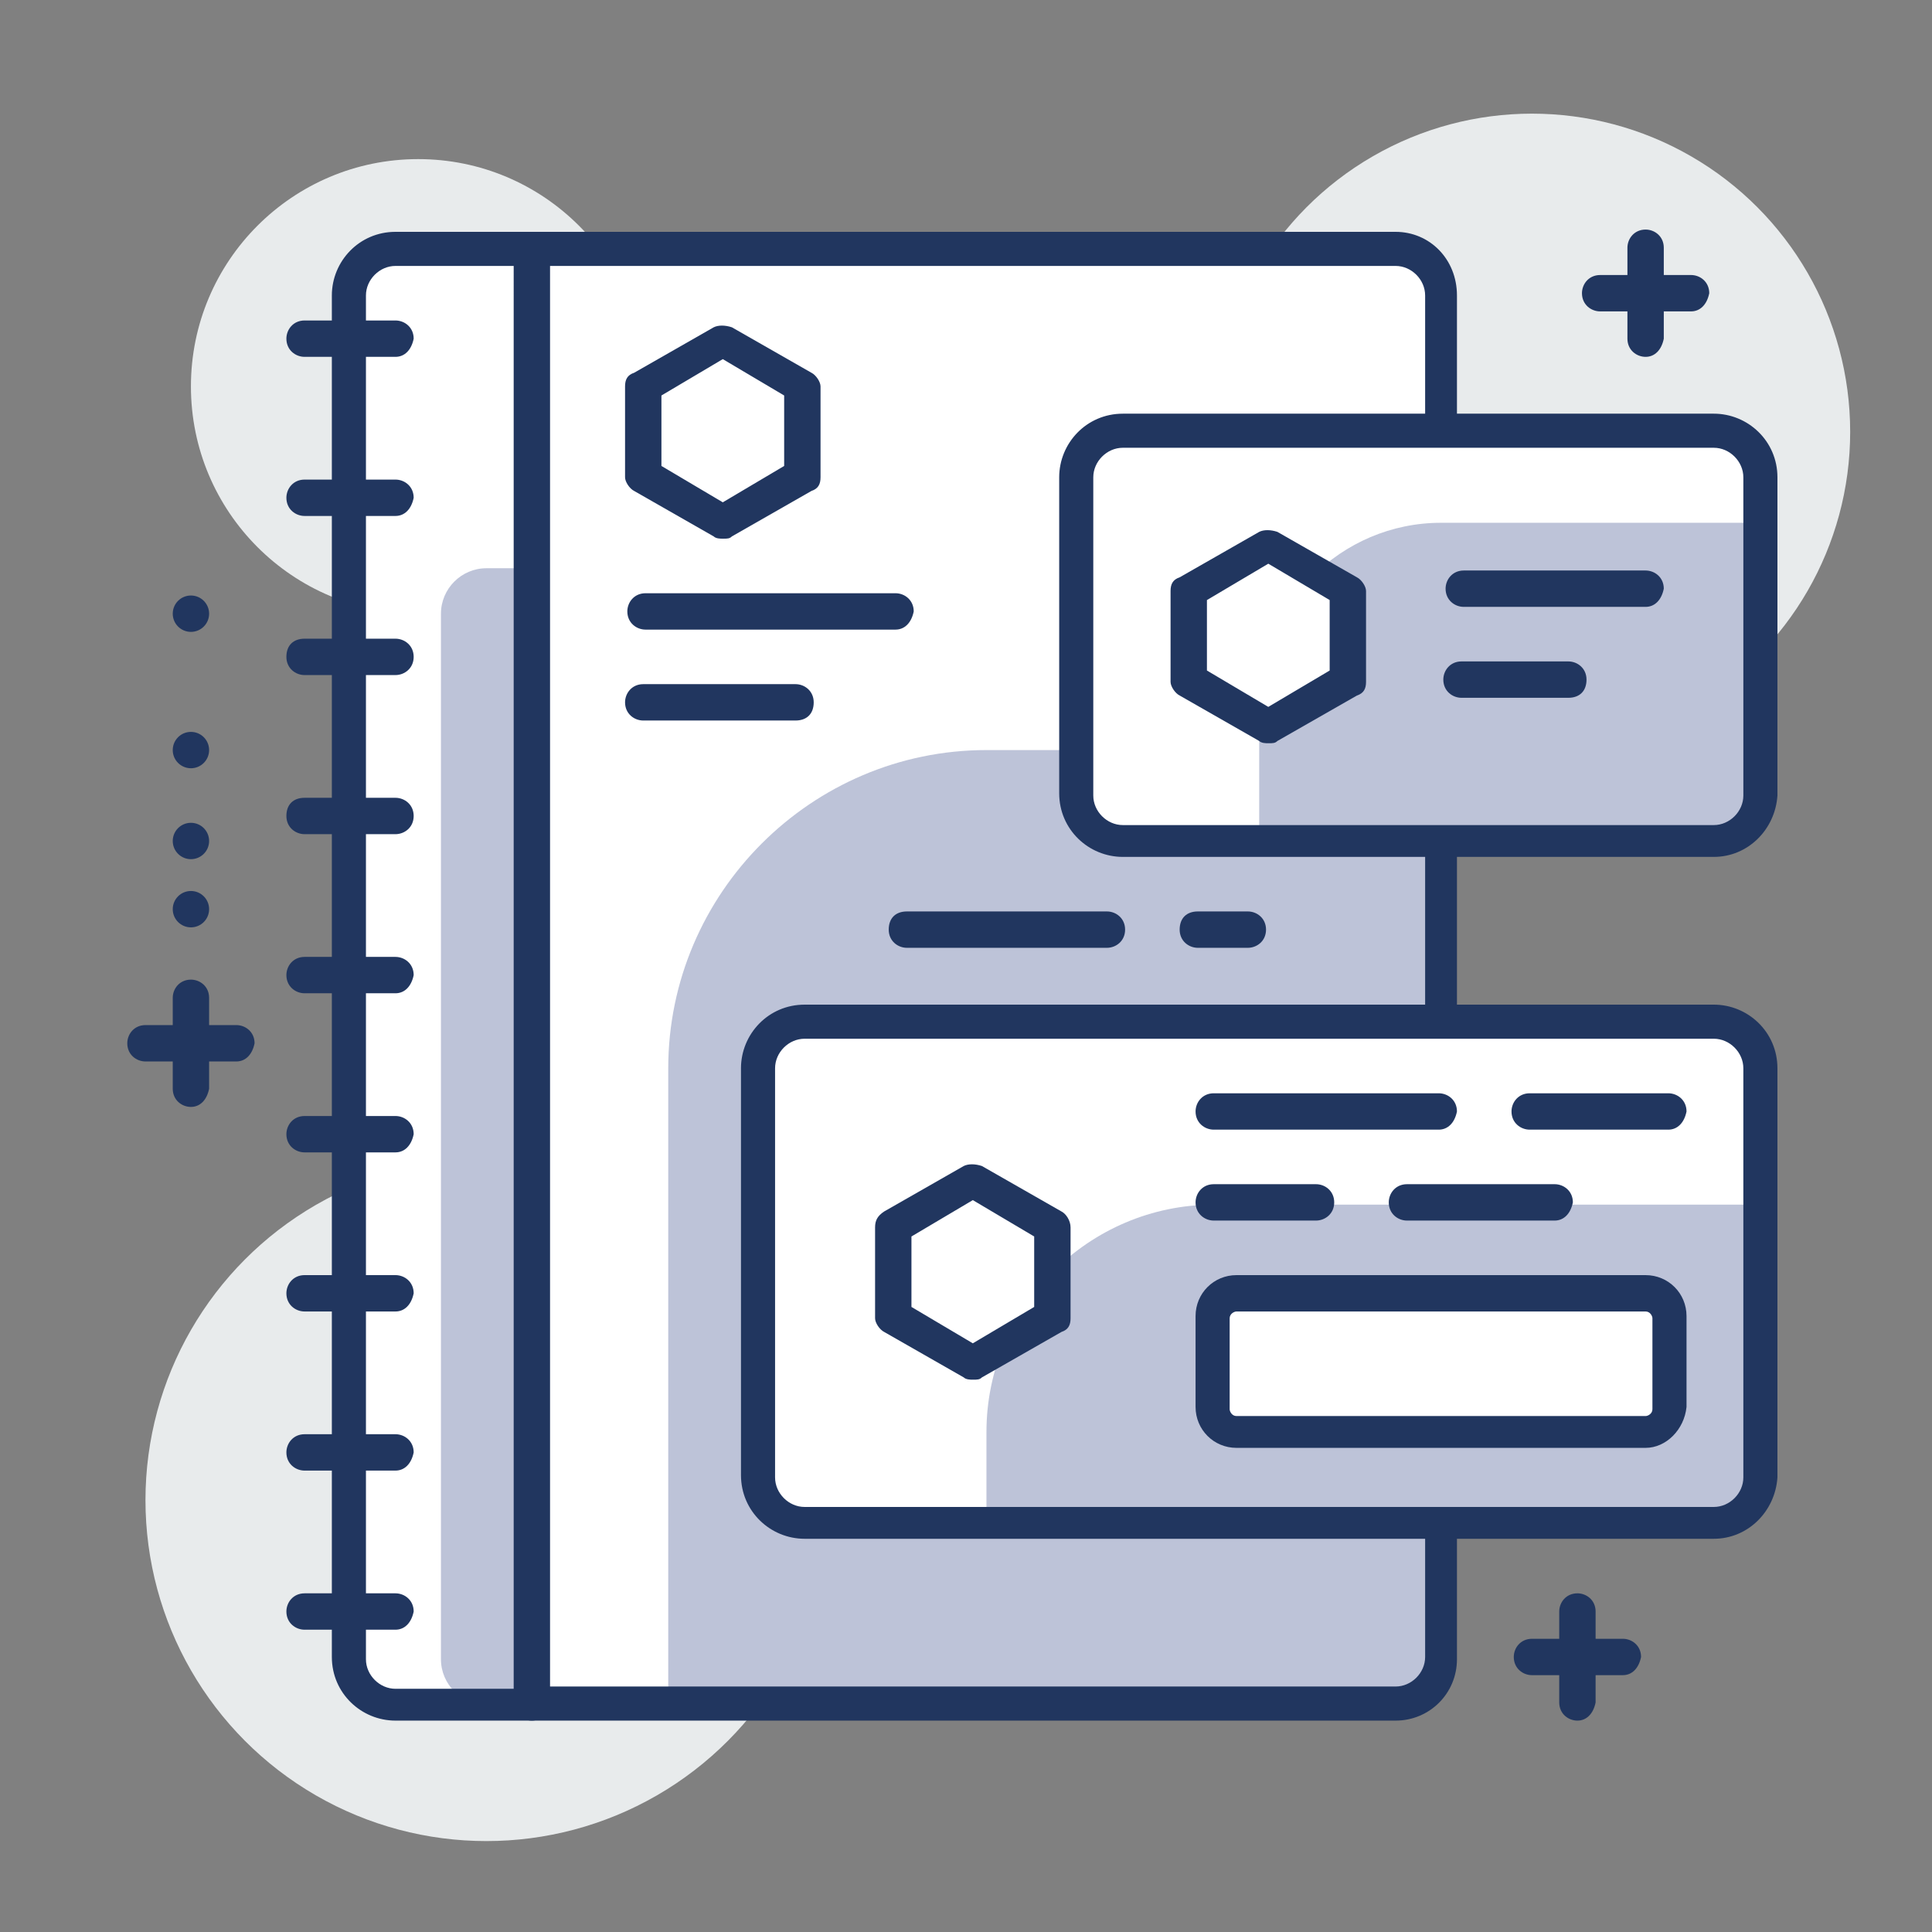 <?xml version="1.0" encoding="utf-8"?>
<!-- Generator: Adobe Illustrator 24.1.3, SVG Export Plug-In . SVG Version: 6.00 Build 0)  -->
<svg version="1.1" id="Layer_1" xmlns="http://www.w3.org/2000/svg" xmlns:xlink="http://www.w3.org/1999/xlink" x="0px" y="0px"
	 width="85px" height="85px" viewBox="0 0 85 85" style="enable-background:new 0 0 85 85;" xml:space="preserve">
<rect x="0" y="0" width="85" height="85" fill="#808080" stroke="none"/>
<style type="text/css">
	.st0{opacity:0;fill:#FFFFFF;}
	.st1{fill:#E8EBEC;}
	.st2{fill:#FFFFFF;}
	.st3{fill:#BDC3D8;}
	.st4{fill:#21365F;}
</style>
<rect x="0.3" y="0" class="st0" width="84.8" height="84.8"/>
<g>
	<g>
		<circle class="st1" cx="67.4" cy="19" r="14"/>
	</g>
	<g>
		<circle class="st1" cx="18.4" cy="17" r="10"/>
	</g>
	<g>
		<circle class="st1" cx="21.4" cy="66" r="15"/>
	</g>
	<g>
		<path class="st2" d="M61.4,75h-38V11h38c1.1,0,2,0.9,2,2v60C63.4,74.1,62.5,75,61.4,75z"/>
	</g>
	<g>
		<path class="st3" d="M61.4,75h-32V47c0-7.7,6.3-14,14-14h20v40C63.4,74.1,62.5,75,61.4,75z"/>
	</g>
	<g>
		<path class="st2" d="M23.4,75h-6c-1.1,0-2-0.9-2-2V13c0-1.1,0.9-2,2-2h6V75z"/>
	</g>
	<g>
		<path class="st3" d="M23.4,75h-2c-1.1,0-2-0.9-2-2V27c0-1.1,0.9-2,2-2h2V75z"/>
	</g>
	<g>
		<path class="st4" d="M61.4,75.7h-38c-0.4,0-0.8-0.3-0.8-0.8V11c0-0.4,0.3-0.8,0.8-0.8h38c1.5,0,2.7,1.2,2.7,2.8v60
			C64.1,74.5,62.9,75.7,61.4,75.7z M24.1,74.2h37.3c0.7,0,1.3-0.6,1.3-1.3V13c0-0.7-0.6-1.3-1.3-1.3H24.1V74.2z"/>
	</g>
	<g>
		<path class="st4" d="M23.4,75.7h-6c-1.5,0-2.8-1.2-2.8-2.8V13c0-1.5,1.2-2.8,2.8-2.8h6c0.4,0,0.8,0.3,0.8,0.8v64
			C24.1,75.4,23.8,75.7,23.4,75.7z M17.4,11.7c-0.7,0-1.3,0.6-1.3,1.3v60c0,0.7,0.6,1.3,1.3,1.3h5.3V11.7H17.4z"/>
	</g>
	<g>
		<path class="st4" d="M17.4,71.7h-4c-0.4,0-0.8-0.3-0.8-0.8c0-0.4,0.3-0.8,0.8-0.8h4c0.4,0,0.8,0.3,0.8,0.8
			C18.1,71.4,17.8,71.7,17.4,71.7z"/>
	</g>
	<g>
		<path class="st4" d="M17.4,64.7h-4c-0.4,0-0.8-0.3-0.8-0.8c0-0.4,0.3-0.8,0.8-0.8h4c0.4,0,0.8,0.3,0.8,0.8
			C18.1,64.4,17.8,64.7,17.4,64.7z"/>
	</g>
	<g>
		<path class="st4" d="M17.4,57.7h-4c-0.4,0-0.8-0.3-0.8-0.8c0-0.4,0.3-0.8,0.8-0.8h4c0.4,0,0.8,0.3,0.8,0.8
			C18.1,57.4,17.8,57.7,17.4,57.7z"/>
	</g>
	<g>
		<path class="st4" d="M17.4,50.7h-4c-0.4,0-0.8-0.3-0.8-0.8c0-0.4,0.3-0.8,0.8-0.8h4c0.4,0,0.8,0.3,0.8,0.8
			C18.1,50.4,17.8,50.7,17.4,50.7z"/>
	</g>
	<g>
		<path class="st4" d="M17.4,43.7h-4c-0.4,0-0.8-0.3-0.8-0.8c0-0.4,0.3-0.8,0.8-0.8h4c0.4,0,0.8,0.3,0.8,0.8
			C18.1,43.4,17.8,43.7,17.4,43.7z"/>
	</g>
	<g>
		<path class="st4" d="M17.4,36.7h-4c-0.4,0-0.8-0.3-0.8-0.8s0.3-0.8,0.8-0.8h4c0.4,0,0.8,0.3,0.8,0.8S17.8,36.7,17.4,36.7z"/>
	</g>
	<g>
		<path class="st4" d="M17.4,29.7h-4c-0.4,0-0.8-0.3-0.8-0.8s0.3-0.8,0.8-0.8h4c0.4,0,0.8,0.3,0.8,0.8S17.8,29.7,17.4,29.7z"/>
	</g>
	<g>
		<path class="st4" d="M17.4,22.7h-4c-0.4,0-0.8-0.3-0.8-0.8c0-0.4,0.3-0.8,0.8-0.8h4c0.4,0,0.8,0.3,0.8,0.8
			C18.1,22.4,17.8,22.7,17.4,22.7z"/>
	</g>
	<g>
		<path class="st4" d="M17.4,15.7h-4c-0.4,0-0.8-0.3-0.8-0.8c0-0.4,0.3-0.8,0.8-0.8h4c0.4,0,0.8,0.3,0.8,0.8
			C18.1,15.4,17.8,15.7,17.4,15.7z"/>
	</g>
	<g>
		<path class="st2" d="M75.4,67h-40c-1.1,0-2-0.9-2-2V47c0-1.1,0.9-2,2-2h40c1.1,0,2,0.9,2,2v18C77.4,66.1,76.5,67,75.4,67z"/>
	</g>
	<g>
		<path class="st3" d="M75.4,67h-32v-4c0-5.5,4.5-10,10-10h24v12C77.4,66.1,76.5,67,75.4,67z"/>
	</g>
	<g>
		<path class="st2" d="M72.4,63h-18c-0.6,0-1-0.4-1-1v-4c0-0.6,0.4-1,1-1h18c0.6,0,1,0.4,1,1v4C73.4,62.5,72.9,63,72.4,63z"/>
	</g>
	<g>
		<path class="st4" d="M72.4,63.7h-18c-1,0-1.8-0.8-1.8-1.8v-4c0-1,0.8-1.8,1.8-1.8h18c1,0,1.8,0.8,1.8,1.8v4
			C74.1,62.9,73.3,63.7,72.4,63.7z M54.4,57.7c-0.1,0-0.3,0.1-0.3,0.3v4c0,0.1,0.1,0.3,0.3,0.3h18c0.1,0,0.3-0.1,0.3-0.3v-4
			c0-0.1-0.1-0.3-0.3-0.3H54.4z"/>
	</g>
	<g>
		<path class="st2" d="M75.4,37h-26c-1.1,0-2-0.9-2-2V21c0-1.1,0.9-2,2-2h26c1.1,0,2,0.9,2,2v14C77.4,36.1,76.5,37,75.4,37z"/>
	</g>
	<g>
		<path class="st3" d="M75.4,37h-20v-6c0-4.4,3.6-8,8-8h14v12C77.4,36.1,76.5,37,75.4,37z"/>
	</g>
	<g>
		<path class="st4" d="M75.4,67.7h-40c-1.5,0-2.8-1.2-2.8-2.8V47c0-1.5,1.2-2.8,2.8-2.8h40c1.5,0,2.8,1.2,2.8,2.8v18
			C78.1,66.5,76.9,67.7,75.4,67.7z M35.4,45.7c-0.7,0-1.3,0.6-1.3,1.3v18c0,0.7,0.6,1.3,1.3,1.3h40c0.7,0,1.3-0.6,1.3-1.3V47
			c0-0.7-0.6-1.3-1.3-1.3H35.4z"/>
	</g>
	<g>
		<path class="st4" d="M75.4,37.7h-26c-1.5,0-2.8-1.2-2.8-2.8V21c0-1.5,1.2-2.8,2.8-2.8h26c1.5,0,2.8,1.2,2.8,2.8v14
			C78.1,36.5,76.9,37.7,75.4,37.7z M49.4,19.7c-0.7,0-1.3,0.6-1.3,1.3v14c0,0.7,0.6,1.3,1.3,1.3h26c0.7,0,1.3-0.6,1.3-1.3V21
			c0-0.7-0.6-1.3-1.3-1.3H49.4z"/>
	</g>
	<g>
		<path class="st4" d="M68.4,53.7h-6.5c-0.4,0-0.8-0.3-0.8-0.8c0-0.4,0.3-0.8,0.8-0.8h6.5c0.4,0,0.8,0.3,0.8,0.8
			C69.1,53.4,68.8,53.7,68.4,53.7z"/>
	</g>
	<g>
		<path class="st4" d="M57.9,53.7h-4.5c-0.4,0-0.8-0.3-0.8-0.8c0-0.4,0.3-0.8,0.8-0.8h4.5c0.4,0,0.8,0.3,0.8,0.8
			C58.7,53.4,58.3,53.7,57.9,53.7z"/>
	</g>
	<g>
		<path class="st4" d="M73.4,49.7h-6.1c-0.4,0-0.8-0.3-0.8-0.8c0-0.4,0.3-0.8,0.8-0.8h6.1c0.4,0,0.8,0.3,0.8,0.8
			C74.1,49.4,73.8,49.7,73.4,49.7z"/>
	</g>
	<g>
		<path class="st4" d="M63.3,49.7h-9.9c-0.4,0-0.8-0.3-0.8-0.8c0-0.4,0.3-0.8,0.8-0.8h9.9c0.4,0,0.8,0.3,0.8,0.8
			C64,49.4,63.7,49.7,63.3,49.7z"/>
	</g>
	<g>
		<path class="st4" d="M69,30.7h-4.7c-0.4,0-0.8-0.3-0.8-0.8c0-0.4,0.3-0.8,0.8-0.8H69c0.4,0,0.8,0.3,0.8,0.8
			C69.8,30.4,69.5,30.7,69,30.7z"/>
	</g>
	<g>
		<path class="st4" d="M72.4,26.7h-8c-0.4,0-0.8-0.3-0.8-0.8c0-0.4,0.3-0.8,0.8-0.8h8c0.4,0,0.8,0.3,0.8,0.8
			C73.1,26.4,72.8,26.7,72.4,26.7z"/>
	</g>
	<g>
		<path class="st4" d="M35,31.7h-6.7c-0.4,0-0.8-0.3-0.8-0.8c0-0.4,0.3-0.8,0.8-0.8H35c0.4,0,0.8,0.3,0.8,0.8
			C35.8,31.4,35.5,31.7,35,31.7z"/>
	</g>
	<g>
		<path class="st4" d="M39.4,27.7h-11c-0.4,0-0.8-0.3-0.8-0.8c0-0.4,0.3-0.8,0.8-0.8h11c0.4,0,0.8,0.3,0.8,0.8
			C40.1,27.4,39.8,27.7,39.4,27.7z"/>
	</g>
	<g>
		<polygon class="st2" points="42.8,52 39.4,54 39.4,58 42.8,60 46.3,58 46.3,54 		"/>
	</g>
	<g>
		<path class="st4" d="M42.8,60.7c-0.1,0-0.3,0-0.4-0.1l-3.5-2c-0.2-0.1-0.4-0.4-0.4-0.6v-4c0-0.3,0.1-0.5,0.4-0.7l3.5-2
			c0.2-0.1,0.5-0.1,0.8,0l3.5,2c0.2,0.1,0.4,0.4,0.4,0.7v4c0,0.3-0.1,0.5-0.4,0.6l-3.5,2C43.1,60.7,43,60.7,42.8,60.7z M40.1,57.5
			l2.7,1.6l2.7-1.6v-3.1l-2.7-1.6l-2.7,1.6V57.5z"/>
	</g>
	<g>
		<polygon class="st2" points="55.8,24 52.4,26 52.4,30 55.8,32 59.3,30 59.3,26 		"/>
	</g>
	<g>
		<path class="st4" d="M55.8,32.7c-0.1,0-0.3,0-0.4-0.1l-3.5-2c-0.2-0.1-0.4-0.4-0.4-0.6v-4c0-0.3,0.1-0.5,0.4-0.6l3.5-2
			c0.2-0.1,0.5-0.1,0.8,0l3.5,2c0.2,0.1,0.4,0.4,0.4,0.6v4c0,0.3-0.1,0.5-0.4,0.6l-3.5,2C56.1,32.7,56,32.7,55.8,32.7z M53.1,29.5
			l2.7,1.6l2.7-1.6v-3.1l-2.7-1.6l-2.7,1.6V29.5z"/>
	</g>
	<g>
		<polygon class="st2" points="31.8,15 28.4,17 28.4,21 31.8,23 35.3,21 35.3,17 		"/>
	</g>
	<g>
		<path class="st4" d="M31.8,23.7c-0.1,0-0.3,0-0.4-0.1l-3.5-2c-0.2-0.1-0.4-0.4-0.4-0.6v-4c0-0.3,0.1-0.5,0.4-0.6l3.5-2
			c0.2-0.1,0.5-0.1,0.8,0l3.5,2c0.2,0.1,0.4,0.4,0.4,0.6v4c0,0.3-0.1,0.5-0.4,0.6l-3.5,2C32.1,23.7,32,23.7,31.8,23.7z M29.1,20.5
			l2.7,1.6l2.7-1.6v-3.1l-2.7-1.6l-2.7,1.6V20.5z"/>
	</g>
	<g>
		<path class="st4" d="M71.4,73.7h-4c-0.4,0-0.8-0.3-0.8-0.8c0-0.4,0.3-0.8,0.8-0.8h4c0.4,0,0.8,0.3,0.8,0.8
			C72.1,73.4,71.8,73.7,71.4,73.7z"/>
	</g>
	<g>
		<path class="st4" d="M69.4,75.7c-0.4,0-0.8-0.3-0.8-0.8v-4c0-0.4,0.3-0.8,0.8-0.8c0.4,0,0.8,0.3,0.8,0.8v4
			C70.1,75.4,69.8,75.7,69.4,75.7z"/>
	</g>
	<g>
		<path class="st4" d="M74.4,13.7h-4c-0.4,0-0.8-0.3-0.8-0.8c0-0.4,0.3-0.8,0.8-0.8h4c0.4,0,0.8,0.3,0.8,0.8
			C75.1,13.4,74.8,13.7,74.4,13.7z"/>
	</g>
	<g>
		<path class="st4" d="M72.4,15.7c-0.4,0-0.8-0.3-0.8-0.8v-4c0-0.4,0.3-0.8,0.8-0.8c0.4,0,0.8,0.3,0.8,0.8v4
			C73.1,15.4,72.8,15.7,72.4,15.7z"/>
	</g>
	<g>
		<path class="st4" d="M48.7,41.7h-8.8c-0.4,0-0.8-0.3-0.8-0.8s0.3-0.8,0.8-0.8h8.8c0.4,0,0.8,0.3,0.8,0.8S49.1,41.7,48.7,41.7z"/>
	</g>
	<g>
		<path class="st4" d="M54.9,41.7h-2.2c-0.4,0-0.8-0.3-0.8-0.8s0.3-0.8,0.8-0.8h2.2c0.4,0,0.8,0.3,0.8,0.8S55.3,41.7,54.9,41.7z"/>
	</g>
	<g>
		<path class="st4" d="M10.4,46.7h-4c-0.4,0-0.8-0.3-0.8-0.8c0-0.4,0.3-0.8,0.8-0.8h4c0.4,0,0.8,0.3,0.8,0.8
			C11.1,46.4,10.8,46.7,10.4,46.7z"/>
	</g>
	<g>
		<path class="st4" d="M8.4,48.7c-0.4,0-0.8-0.3-0.8-0.8v-4c0-0.4,0.3-0.8,0.8-0.8c0.4,0,0.8,0.3,0.8,0.8v4
			C9.1,48.4,8.8,48.7,8.4,48.7z"/>
	</g>
	<g>
		<circle class="st4" cx="8.4" cy="40" r="0.8"/>
	</g>
	<g>
		<circle class="st4" cx="8.4" cy="37" r="0.8"/>
	</g>
	<g>
		<circle class="st4" cx="8.4" cy="33" r="0.8"/>
	</g>
	<g>
		<circle class="st4" cx="8.4" cy="27" r="0.8"/>
	</g>
</g>
</svg>
